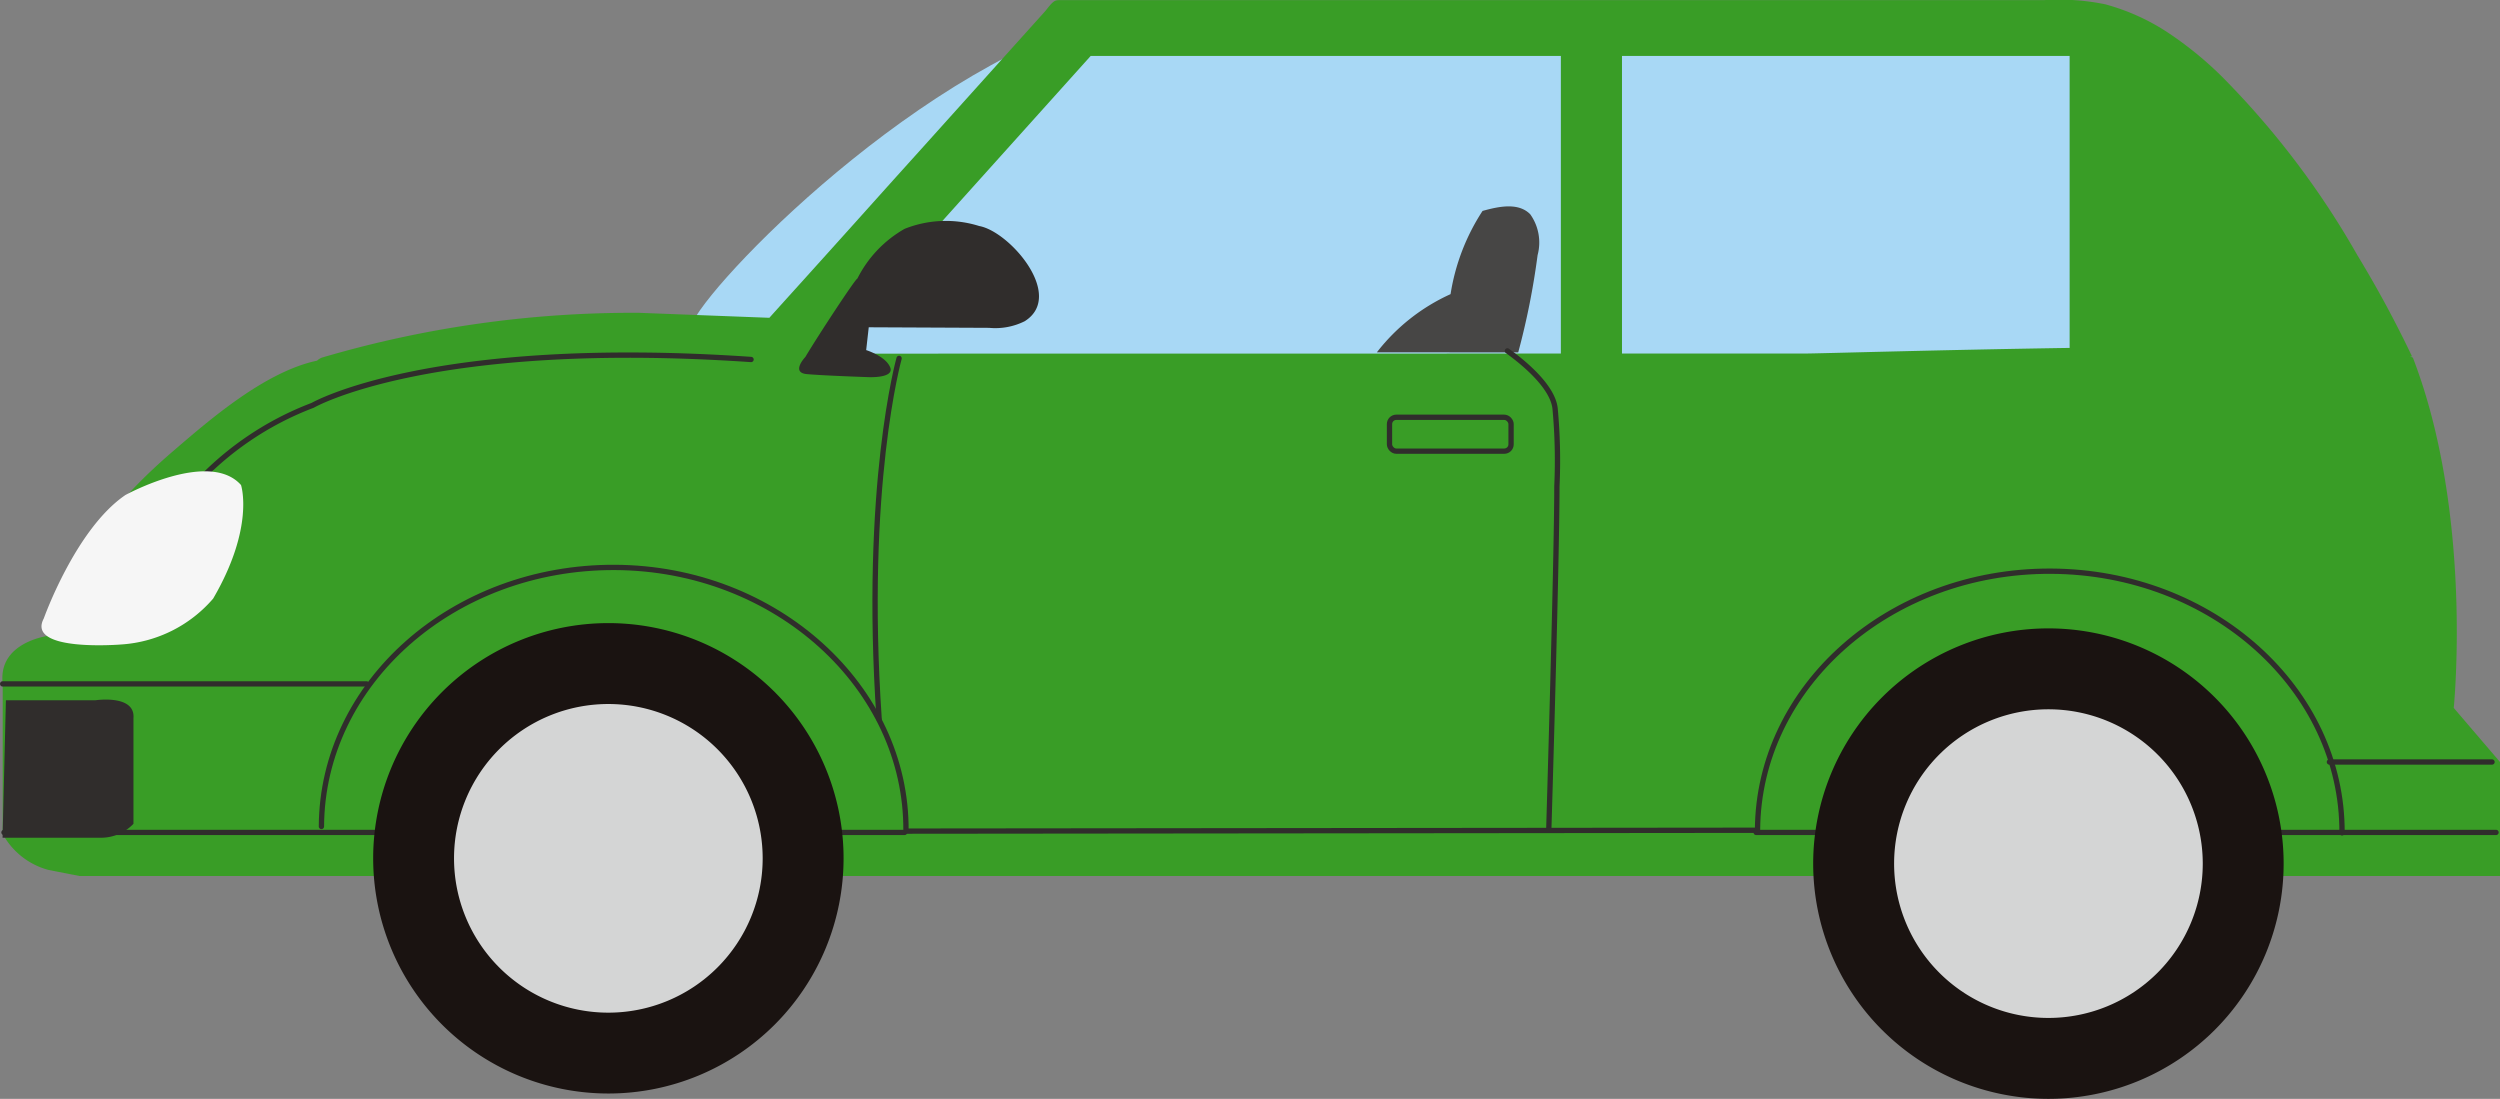 <svg xmlns="http://www.w3.org/2000/svg" xmlns:xlink="http://www.w3.org/1999/xlink" width="97.555" height="42.88" viewBox="0 0 97.555 42.88">
  <rect x="0" y="0" width="97.555" height="42.88" fill="#808080" stroke="none"/>
  <defs>
    <clipPath id="clip-path">
      <rect id="長方形_92" data-name="長方形 92" width="97.555" height="42.88" transform="translate(0 0)" fill="none"/>
    </clipPath>
  </defs>
  <g id="グループ_120" data-name="グループ 120" transform="translate(0 0)">
    <path id="パス_807" data-name="パス 807" d="M31.2,12.862,41.883,1.25l39.917.1.726,13.167-51.433.416Z" fill="#a8d8f5"/>
    <g id="グループ_119" data-name="グループ 119">
      <g id="グループ_118" data-name="グループ 118" clip-path="url(#clip-path)">
        <path id="パス_808" data-name="パス 808" d="M27.05,12.533C28.052,10.592,36.8,1.7,44.505.341L44.19,2.56,31.634,13.966l-7.312,1.293Z" fill="#a8d8f5"/>
        <path id="パス_809" data-name="パス 809" d="M59.244,13.752A29.2,29.2,0,0,0,60,9.956a1.9,1.9,0,0,0-.286-1.593c-.458-.471-1.229-.31-1.862-.132a8.269,8.269,0,0,0-1.248,3.247,7.6,7.6,0,0,0-2.876,2.27Z" fill="#474645"/>
        <path id="パス_810" data-name="パス 810" d="M95.75,27.625s.768-7.538-1.592-13.662c-.008-.02-.082-.034-.112-.052.024,0,.067-.009.08.005a44,44,0,0,0-2.138-3.959,33.024,33.024,0,0,0-5.316-7,14.085,14.085,0,0,0-2.148-1.733A8.48,8.48,0,0,0,82.148.167a9,9,0,0,0-2.4-.161H43.988q-1.314,0-2.627,0a.621.621,0,0,0-.149.012c-.156.041-.33.31-.434.427q-.307.342-.614.683l-.861.957L38.255,3.251q-.588.654-1.177,1.309L35.83,5.948q-.632.7-1.261,1.4L33.356,8.7,32.247,9.933,31.3,10.984l-.723.8-.443.492-.112.125-5.08-.194a42.912,42.912,0,0,0-12.38,1.747.567.567,0,0,0-.188.119c-2.038.433-4.186,2.3-5.635,3.545-2.2,1.888-4.213,4.291-4.833,7.19,0,0-2,.235-1.8,1.875v5.86a2.876,2.876,0,0,0,1.8,1.407l1.2.234H97.555V29.735ZM32.12,13.8,42.561,2.183h38.2V13.576c-5.108.078-9.829.219-10.278.219Z" fill="#399d26"/>
        <path id="パス_811" data-name="パス 811" d="M91.391,32.5c.025-5.611-5.061-10.183-11.359-10.211s-11.425,4.5-11.45,10.109l-33.229.034c.045-5.611-5.062-10.262-11.36-10.29s-11.425,4.5-11.45,10.11" fill="none" stroke="#302d2c" stroke-linecap="round" stroke-linejoin="round" stroke-width="0.207"/>
        <path id="パス_812" data-name="パス 812" d="M.23,27.325h3.5s1.555-.233,1.478.7v4.121a1.748,1.748,0,0,1-1.245.544H.1Z" fill="#302d2c"/>
        <line id="線_5" data-name="線 5" x2="14.201" transform="translate(0.104 26.687)" fill="none" stroke="#302d2c" stroke-linecap="round" stroke-linejoin="round" stroke-width="0.207"/>
        <line id="線_6" data-name="線 6" x1="6.346" transform="translate(90.898 29.735)" fill="none" stroke="#302d2c" stroke-linecap="round" stroke-linejoin="round" stroke-width="0.207"/>
        <path id="パス_813" data-name="パス 813" d="M7.539,19A12.043,12.043,0,0,1,12.2,15.817s4.587-2.644,17.107-1.789" fill="none" stroke="#302d2c" stroke-linecap="round" stroke-linejoin="round" stroke-width="0.207"/>
        <path id="パス_814" data-name="パス 814" d="M1.707,24.137s1.244-3.5,3.188-4.821c0,0,3.266-1.789,4.51-.389,0,0,.545,1.633-1.088,4.432A5.17,5.17,0,0,1,4.74,25.148s-3.733.311-3.033-1.011" fill="#f6f6f6"/>
        <path id="パス_815" data-name="パス 815" d="M35.084,13.985s-1.4,4.977-.778,14.075" fill="none" stroke="#302d2c" stroke-linecap="round" stroke-linejoin="round" stroke-width="0.207"/>
        <path id="パス_816" data-name="パス 816" d="M58.821,13.692c.586.421,1.77,1.373,1.862,2.251a21.988,21.988,0,0,1,.07,3.036c0,2.878-.316,13.38-.316,13.38" fill="none" stroke="#302d2c" stroke-linecap="round" stroke-linejoin="round" stroke-width="0.207"/>
        <rect id="長方形_90" data-name="長方形 90" width="4.744" height="1.322" rx="0.266" transform="translate(54.221 16.283)" fill="none" stroke="#302d2c" stroke-linecap="round" stroke-linejoin="round" stroke-width="0.207"/>
        <rect id="長方形_91" data-name="長方形 91" width="2.385" height="12.753" transform="translate(60.908 1.612)" fill="#399d26"/>
        <path id="パス_817" data-name="パス 817" d="M38.214,8.821A4.34,4.34,0,0,0,35.3,8.93a4.6,4.6,0,0,0-1.843,1.941c-.061-.019-1.56,2.264-2.028,3.055,0,0-.586.615.058.673s2.372.117,2.372.117,1.053.059.878-.38-.937-.674-.937-.674l.1-.891,4.695.022a2.562,2.562,0,0,0,1.392-.259c1.577-.992-.578-3.492-1.77-3.713" fill="#302d2c"/>
        <line id="線_7" data-name="線 7" x2="28.871" transform="translate(68.529 32.483)" fill="none" stroke="#302d2c" stroke-linecap="round" stroke-linejoin="round" stroke-width="0.207"/>
        <line id="線_8" data-name="線 8" x2="35.144" transform="translate(0.155 32.483)" fill="none" stroke="#302d2c" stroke-linecap="round" stroke-linejoin="round" stroke-width="0.207"/>
        <path id="パス_818" data-name="パス 818" d="M89.112,33.7a9.179,9.179,0,1,1-9.179-9.179A9.179,9.179,0,0,1,89.112,33.7" fill="#1a1311"/>
        <path id="パス_819" data-name="パス 819" d="M85.956,33.7a6.022,6.022,0,1,1-6.022-6.022A6.022,6.022,0,0,1,85.956,33.7" fill="#d4d5d5"/>
        <path id="パス_820" data-name="パス 820" d="M32.918,33.494a9.178,9.178,0,1,1-9.179-9.179,9.179,9.179,0,0,1,9.179,9.179" fill="#1a1311"/>
        <path id="パス_821" data-name="パス 821" d="M29.761,33.494a6.022,6.022,0,1,1-6.022-6.022,6.022,6.022,0,0,1,6.022,6.022" fill="#d4d5d5"/>
      </g>
    </g>
  </g>
</svg>
